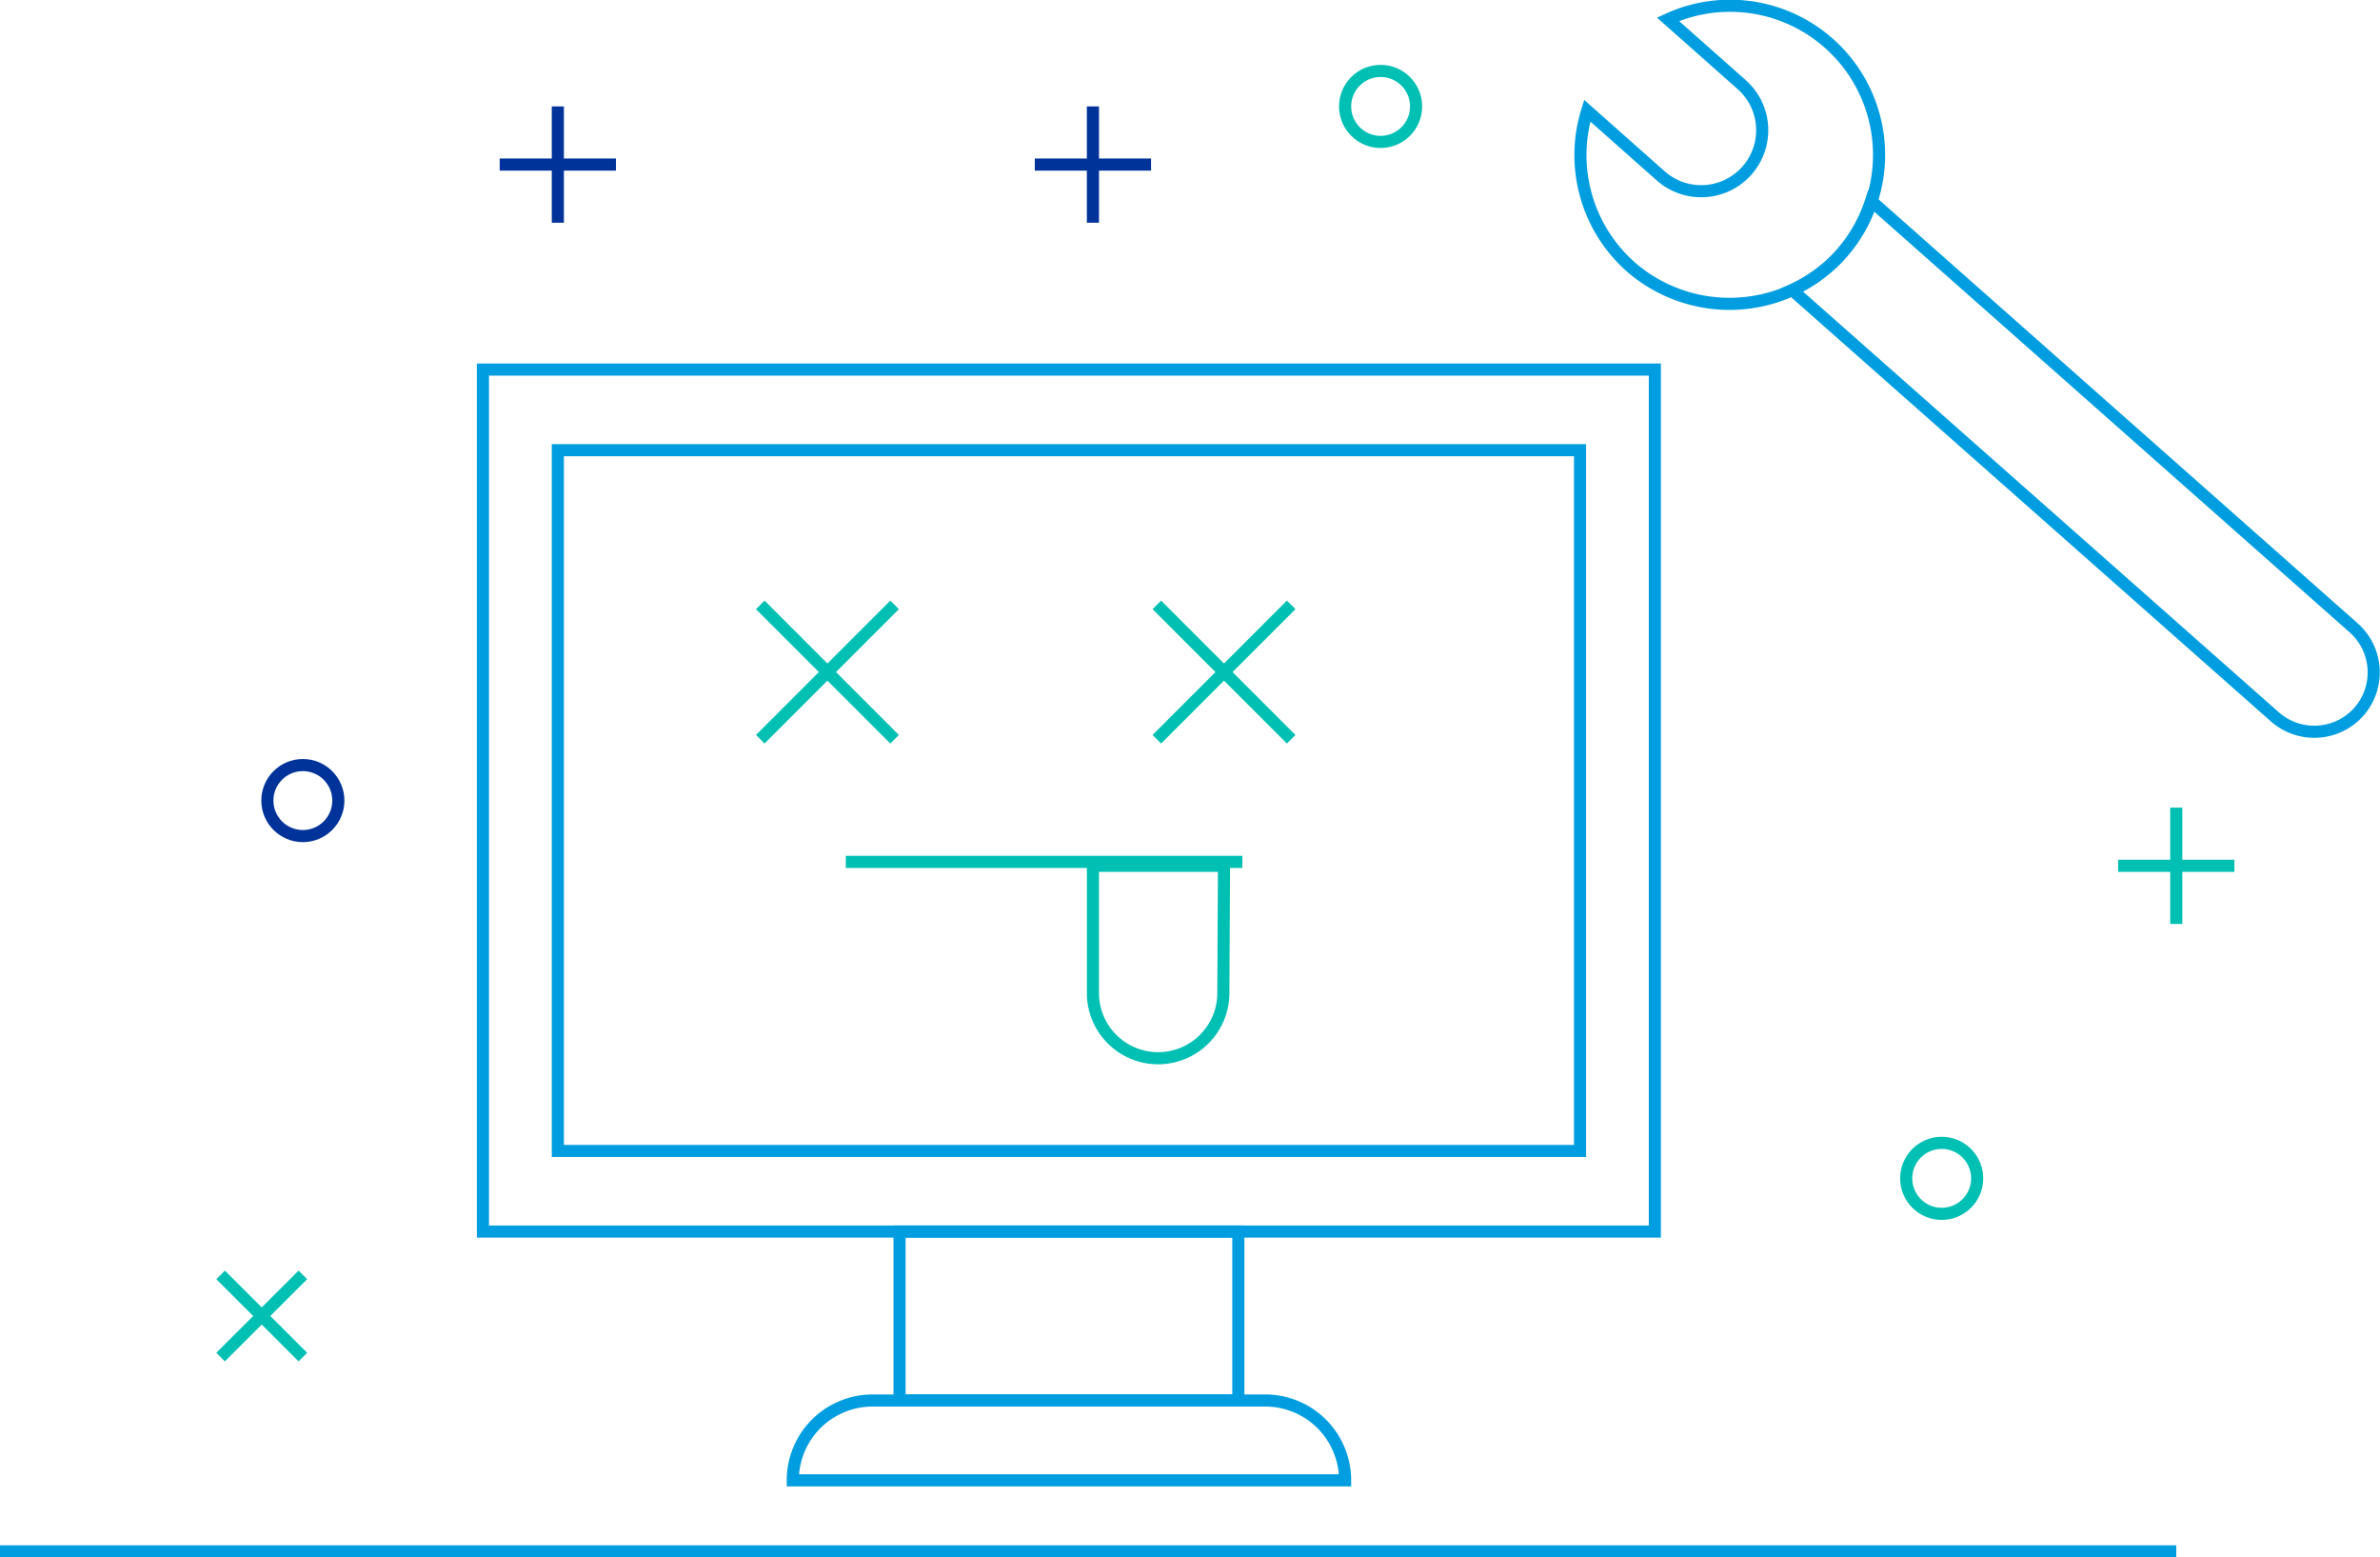 <svg xmlns="http://www.w3.org/2000/svg" viewBox="0 0 255.48 167.13"><defs><style>.cls-1,.cls-2,.cls-3{fill:none;stroke-miterlimit:10;stroke-width:1.3px;}.cls-1{stroke:#039;}.cls-2{stroke:#00bfb3;}.cls-3{stroke:#009ee0;}</style></defs><title>Recurso 3</title><g id="Capa_2" data-name="Capa 2"><g id="BACKGROUND"><line class="cls-1" x1="66.12" y1="17.66" x2="53.64" y2="17.66"/><line class="cls-1" x1="59.88" y1="23.9" x2="59.88" y2="11.42"/><line class="cls-1" x1="123.56" y1="17.66" x2="111.08" y2="17.66"/><line class="cls-1" x1="117.32" y1="23.9" x2="117.32" y2="11.42"/><line class="cls-2" x1="239.85" y1="92.91" x2="227.37" y2="92.91"/><line class="cls-2" x1="233.61" y1="99.15" x2="233.61" y2="86.67"/><line class="cls-2" x1="32.51" y1="145.63" x2="23.68" y2="136.81"/><line class="cls-2" x1="23.68" y1="145.63" x2="32.51" y2="136.81"/><circle class="cls-1" cx="32.51" cy="85.91" r="3.81"/><circle class="cls-2" cx="208.43" cy="126.45" r="3.81"/><circle class="cls-2" cx="148.2" cy="11.42" r="3.81"/><line class="cls-3" y1="166.48" x2="233.61" y2="166.48"/><rect class="cls-3" x="51.84" y="39.66" width="125.8" height="92.5"/><rect class="cls-3" x="59.88" y="48.31" width="109.73" height="75.2"/><rect class="cls-3" x="96.56" y="132.16" width="36.37" height="18.13"/><path class="cls-3" d="M93.68,150.29h42.14a8.57,8.57,0,0,1,8.57,8.57v0a0,0,0,0,1,0,0H85.1a0,0,0,0,1,0,0v0A8.57,8.57,0,0,1,93.68,150.29Z"/><line class="cls-2" x1="96.03" y1="79.33" x2="81.61" y2="64.91"/><line class="cls-2" x1="81.61" y1="79.33" x2="96.03" y2="64.91"/><line class="cls-2" x1="138.6" y1="79.33" x2="124.18" y2="64.91"/><line class="cls-2" x1="124.18" y1="79.33" x2="138.6" y2="64.91"/><line class="cls-2" x1="90.79" y1="92.49" x2="133.36" y2="92.49"/><path class="cls-2" d="M131.39,92.91H117.32v13.65a7,7,0,0,0,7,7h0a7,7,0,0,0,7-7Z"/><path class="cls-3" d="M179.05,2.07l7.9,7a6.54,6.54,0,0,1,.57,9.24h0a6.55,6.55,0,0,1-9.24.57l-7.9-7a16,16,0,0,0,4.85,16.91,16.15,16.15,0,0,0,22-1.07A16,16,0,0,0,179.05,2.07Z"/><path class="cls-3" d="M197.18,27.72a15.68,15.68,0,0,1-4.81,3.4l51.84,45.82a6.4,6.4,0,0,0,9-.56h0a6.39,6.39,0,0,0-.55-9L200.85,21.55A16,16,0,0,1,197.18,27.72Z"/></g></g></svg>